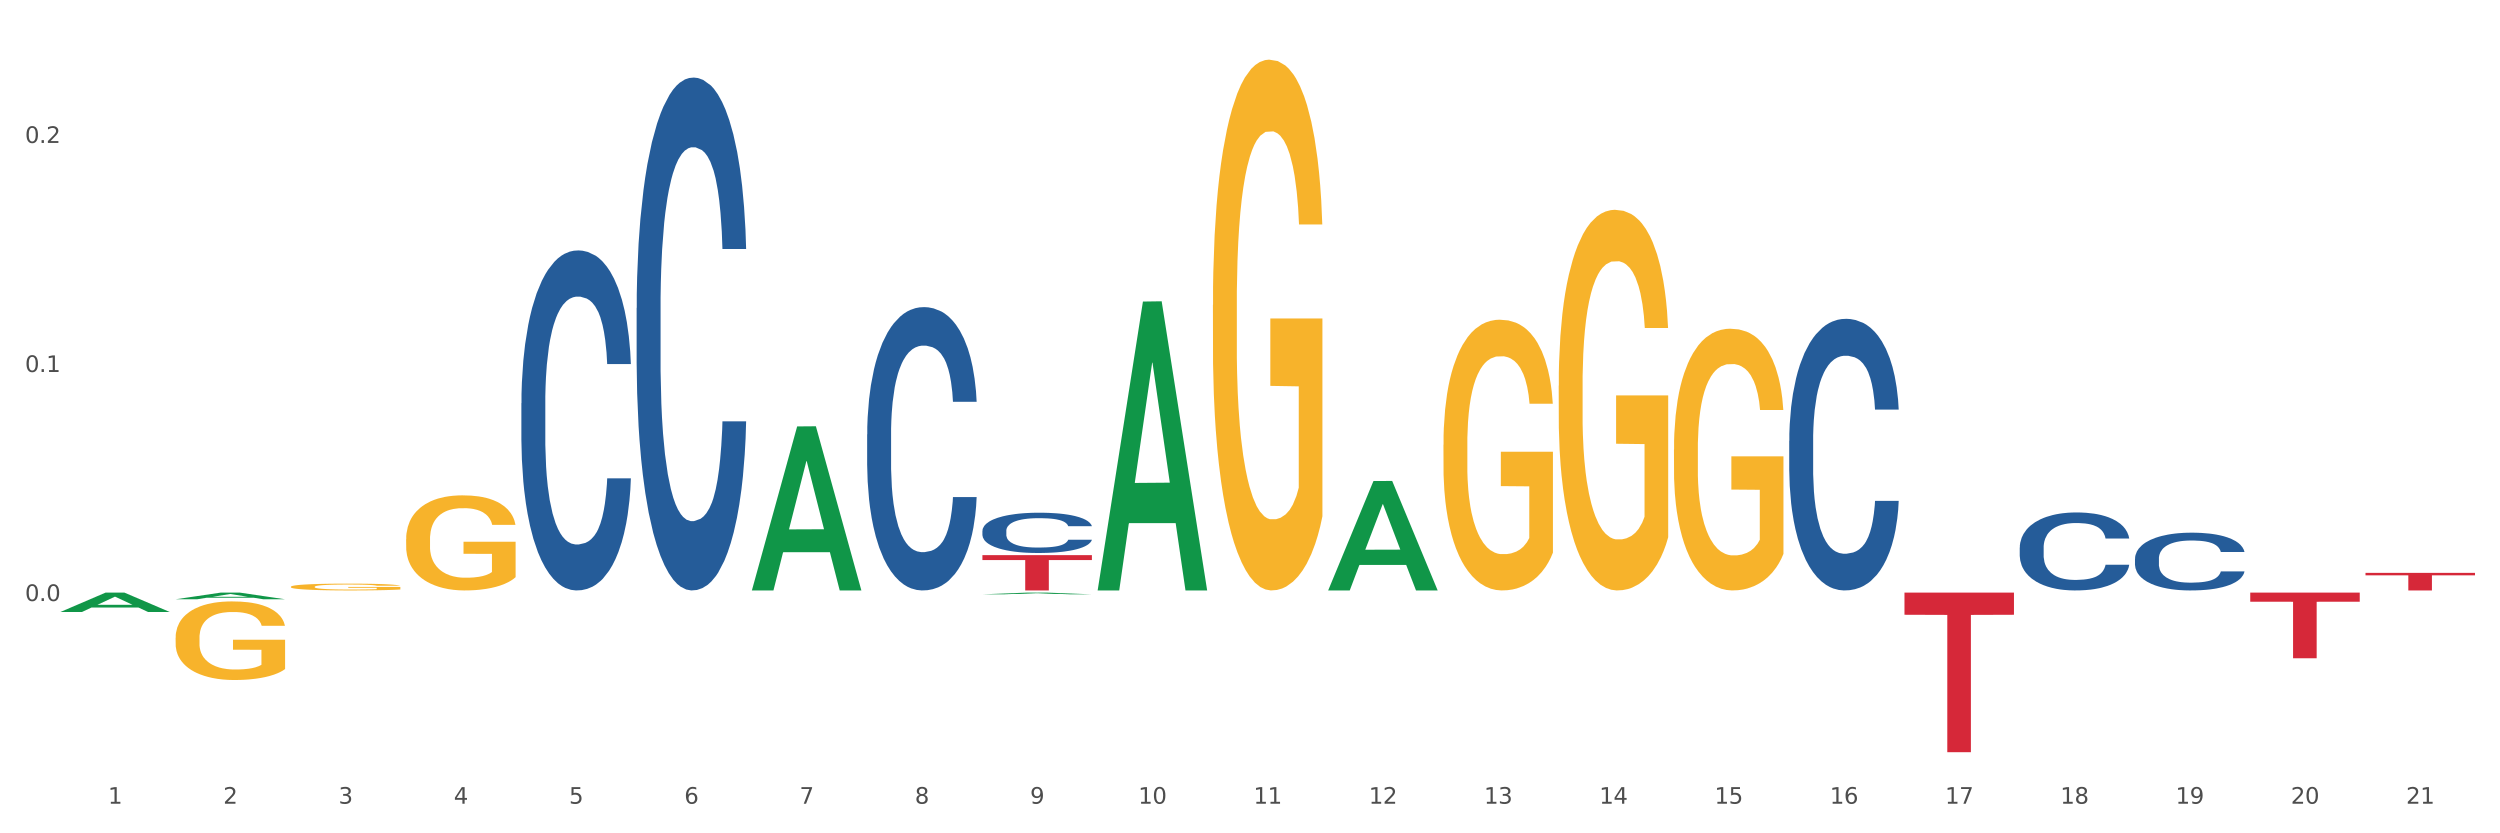 <?xml version="1.0" encoding="utf-8" standalone="no"?>
<!DOCTYPE svg PUBLIC "-//W3C//DTD SVG 1.1//EN"
  "http://www.w3.org/Graphics/SVG/1.1/DTD/svg11.dtd">
<svg xmlns:xlink="http://www.w3.org/1999/xlink" width="1080pt" height="360pt" viewBox="0 0 1080 360" xmlns="http://www.w3.org/2000/svg" version="1.1">
 <rect x="0" y="0" width="1080" height="360" fill="#333333" stroke="none"/>
 <defs>
  <style type="text/css">*{stroke-linejoin: round; stroke-linecap: butt}</style>
 </defs>
 <g id="figure_1">
  <g id="patch_1">
   <path d="M 0 360 
L 1080 360 
L 1080 0 
L 0 0 
z
" style="fill: #ffffff; stroke: #ffffff; stroke-linejoin: miter"/>
  </g>
  <g id="axes_1">
   <g id="matplotlib.axis_1">
    <g id="xtick_1">
     <g id="text_1">
      <!-- 1 -->
      <g style="fill: #4d4d4d" transform="translate(46.664 347.204) scale(0.096 -0.096)">
       <defs>
        <path id="DejaVuSans-31" d="M 794 531 
L 1825 531 
L 1825 4091 
L 703 3866 
L 703 4441 
L 1819 4666 
L 2450 4666 
L 2450 531 
L 3481 531 
L 3481 0 
L 794 0 
L 794 531 
z
" transform="scale(0.016)"/>
       </defs>
       <use xlink:href="#DejaVuSans-31"/>
      </g>
     </g>
    </g>
    <g id="xtick_2">
     <g id="text_2">
      <!-- 2 -->
      <g style="fill: #4d4d4d" transform="translate(96.456 347.204) scale(0.096 -0.096)">
       <defs>
        <path id="DejaVuSans-32" d="M 1228 531 
L 3431 531 
L 3431 0 
L 469 0 
L 469 531 
Q 828 903 1448 1529 
Q 2069 2156 2228 2338 
Q 2531 2678 2651 2914 
Q 2772 3150 2772 3378 
Q 2772 3750 2511 3984 
Q 2250 4219 1831 4219 
Q 1534 4219 1204 4116 
Q 875 4013 500 3803 
L 500 4441 
Q 881 4594 1212 4672 
Q 1544 4750 1819 4750 
Q 2544 4750 2975 4387 
Q 3406 4025 3406 3419 
Q 3406 3131 3298 2873 
Q 3191 2616 2906 2266 
Q 2828 2175 2409 1742 
Q 1991 1309 1228 531 
z
" transform="scale(0.016)"/>
       </defs>
       <use xlink:href="#DejaVuSans-32"/>
      </g>
     </g>
    </g>
    <g id="xtick_3">
     <g id="text_3">
      <!-- 3 -->
      <g style="fill: #4d4d4d" transform="translate(146.247 347.204) scale(0.096 -0.096)">
       <defs>
        <path id="DejaVuSans-33" d="M 2597 2516 
Q 3050 2419 3304 2112 
Q 3559 1806 3559 1356 
Q 3559 666 3084 287 
Q 2609 -91 1734 -91 
Q 1441 -91 1130 -33 
Q 819 25 488 141 
L 488 750 
Q 750 597 1062 519 
Q 1375 441 1716 441 
Q 2309 441 2620 675 
Q 2931 909 2931 1356 
Q 2931 1769 2642 2001 
Q 2353 2234 1838 2234 
L 1294 2234 
L 1294 2753 
L 1863 2753 
Q 2328 2753 2575 2939 
Q 2822 3125 2822 3475 
Q 2822 3834 2567 4026 
Q 2313 4219 1838 4219 
Q 1578 4219 1281 4162 
Q 984 4106 628 3988 
L 628 4550 
Q 988 4650 1302 4700 
Q 1616 4750 1894 4750 
Q 2613 4750 3031 4423 
Q 3450 4097 3450 3541 
Q 3450 3153 3228 2886 
Q 3006 2619 2597 2516 
z
" transform="scale(0.016)"/>
       </defs>
       <use xlink:href="#DejaVuSans-33"/>
      </g>
     </g>
    </g>
    <g id="xtick_4">
     <g id="text_4">
      <!-- 4 -->
      <g style="fill: #4d4d4d" transform="translate(196.039 347.204) scale(0.096 -0.096)">
       <defs>
        <path id="DejaVuSans-34" d="M 2419 4116 
L 825 1625 
L 2419 1625 
L 2419 4116 
z
M 2253 4666 
L 3047 4666 
L 3047 1625 
L 3713 1625 
L 3713 1100 
L 3047 1100 
L 3047 0 
L 2419 0 
L 2419 1100 
L 313 1100 
L 313 1709 
L 2253 4666 
z
" transform="scale(0.016)"/>
       </defs>
       <use xlink:href="#DejaVuSans-34"/>
      </g>
     </g>
    </g>
    <g id="xtick_5">
     <g id="text_5">
      <!-- 5 -->
      <g style="fill: #4d4d4d" transform="translate(245.83 347.204) scale(0.096 -0.096)">
       <defs>
        <path id="DejaVuSans-35" d="M 691 4666 
L 3169 4666 
L 3169 4134 
L 1269 4134 
L 1269 2991 
Q 1406 3038 1543 3061 
Q 1681 3084 1819 3084 
Q 2600 3084 3056 2656 
Q 3513 2228 3513 1497 
Q 3513 744 3044 326 
Q 2575 -91 1722 -91 
Q 1428 -91 1123 -41 
Q 819 9 494 109 
L 494 744 
Q 775 591 1075 516 
Q 1375 441 1709 441 
Q 2250 441 2565 725 
Q 2881 1009 2881 1497 
Q 2881 1984 2565 2268 
Q 2250 2553 1709 2553 
Q 1456 2553 1204 2497 
Q 953 2441 691 2322 
L 691 4666 
z
" transform="scale(0.016)"/>
       </defs>
       <use xlink:href="#DejaVuSans-35"/>
      </g>
     </g>
    </g>
    <g id="xtick_6">
     <g id="text_6">
      <!-- 6 -->
      <g style="fill: #4d4d4d" transform="translate(295.622 347.204) scale(0.096 -0.096)">
       <defs>
        <path id="DejaVuSans-36" d="M 2113 2584 
Q 1688 2584 1439 2293 
Q 1191 2003 1191 1497 
Q 1191 994 1439 701 
Q 1688 409 2113 409 
Q 2538 409 2786 701 
Q 3034 994 3034 1497 
Q 3034 2003 2786 2293 
Q 2538 2584 2113 2584 
z
M 3366 4563 
L 3366 3988 
Q 3128 4100 2886 4159 
Q 2644 4219 2406 4219 
Q 1781 4219 1451 3797 
Q 1122 3375 1075 2522 
Q 1259 2794 1537 2939 
Q 1816 3084 2150 3084 
Q 2853 3084 3261 2657 
Q 3669 2231 3669 1497 
Q 3669 778 3244 343 
Q 2819 -91 2113 -91 
Q 1303 -91 875 529 
Q 447 1150 447 2328 
Q 447 3434 972 4092 
Q 1497 4750 2381 4750 
Q 2619 4750 2861 4703 
Q 3103 4656 3366 4563 
z
" transform="scale(0.016)"/>
       </defs>
       <use xlink:href="#DejaVuSans-36"/>
      </g>
     </g>
    </g>
    <g id="xtick_7">
     <g id="text_7">
      <!-- 7 -->
      <g style="fill: #4d4d4d" transform="translate(345.413 347.204) scale(0.096 -0.096)">
       <defs>
        <path id="DejaVuSans-37" d="M 525 4666 
L 3525 4666 
L 3525 4397 
L 1831 0 
L 1172 0 
L 2766 4134 
L 525 4134 
L 525 4666 
z
" transform="scale(0.016)"/>
       </defs>
       <use xlink:href="#DejaVuSans-37"/>
      </g>
     </g>
    </g>
    <g id="xtick_8">
     <g id="text_8">
      <!-- 8 -->
      <g style="fill: #4d4d4d" transform="translate(395.205 347.204) scale(0.096 -0.096)">
       <defs>
        <path id="DejaVuSans-38" d="M 2034 2216 
Q 1584 2216 1326 1975 
Q 1069 1734 1069 1313 
Q 1069 891 1326 650 
Q 1584 409 2034 409 
Q 2484 409 2743 651 
Q 3003 894 3003 1313 
Q 3003 1734 2745 1975 
Q 2488 2216 2034 2216 
z
M 1403 2484 
Q 997 2584 770 2862 
Q 544 3141 544 3541 
Q 544 4100 942 4425 
Q 1341 4750 2034 4750 
Q 2731 4750 3128 4425 
Q 3525 4100 3525 3541 
Q 3525 3141 3298 2862 
Q 3072 2584 2669 2484 
Q 3125 2378 3379 2068 
Q 3634 1759 3634 1313 
Q 3634 634 3220 271 
Q 2806 -91 2034 -91 
Q 1263 -91 848 271 
Q 434 634 434 1313 
Q 434 1759 690 2068 
Q 947 2378 1403 2484 
z
M 1172 3481 
Q 1172 3119 1398 2916 
Q 1625 2713 2034 2713 
Q 2441 2713 2670 2916 
Q 2900 3119 2900 3481 
Q 2900 3844 2670 4047 
Q 2441 4250 2034 4250 
Q 1625 4250 1398 4047 
Q 1172 3844 1172 3481 
z
" transform="scale(0.016)"/>
       </defs>
       <use xlink:href="#DejaVuSans-38"/>
      </g>
     </g>
    </g>
    <g id="xtick_9">
     <g id="text_9">
      <!-- 9 -->
      <g style="fill: #4d4d4d" transform="translate(444.996 347.204) scale(0.096 -0.096)">
       <defs>
        <path id="DejaVuSans-39" d="M 703 97 
L 703 672 
Q 941 559 1184 500 
Q 1428 441 1663 441 
Q 2288 441 2617 861 
Q 2947 1281 2994 2138 
Q 2813 1869 2534 1725 
Q 2256 1581 1919 1581 
Q 1219 1581 811 2004 
Q 403 2428 403 3163 
Q 403 3881 828 4315 
Q 1253 4750 1959 4750 
Q 2769 4750 3195 4129 
Q 3622 3509 3622 2328 
Q 3622 1225 3098 567 
Q 2575 -91 1691 -91 
Q 1453 -91 1209 -44 
Q 966 3 703 97 
z
M 1959 2075 
Q 2384 2075 2632 2365 
Q 2881 2656 2881 3163 
Q 2881 3666 2632 3958 
Q 2384 4250 1959 4250 
Q 1534 4250 1286 3958 
Q 1038 3666 1038 3163 
Q 1038 2656 1286 2365 
Q 1534 2075 1959 2075 
z
" transform="scale(0.016)"/>
       </defs>
       <use xlink:href="#DejaVuSans-39"/>
      </g>
     </g>
    </g>
    <g id="xtick_10">
     <g id="text_10">
      <!-- 10 -->
      <g style="fill: #4d4d4d" transform="translate(491.734 347.204) scale(0.096 -0.096)">
       <defs>
        <path id="DejaVuSans-30" d="M 2034 4250 
Q 1547 4250 1301 3770 
Q 1056 3291 1056 2328 
Q 1056 1369 1301 889 
Q 1547 409 2034 409 
Q 2525 409 2770 889 
Q 3016 1369 3016 2328 
Q 3016 3291 2770 3770 
Q 2525 4250 2034 4250 
z
M 2034 4750 
Q 2819 4750 3233 4129 
Q 3647 3509 3647 2328 
Q 3647 1150 3233 529 
Q 2819 -91 2034 -91 
Q 1250 -91 836 529 
Q 422 1150 422 2328 
Q 422 3509 836 4129 
Q 1250 4750 2034 4750 
z
" transform="scale(0.016)"/>
       </defs>
       <use xlink:href="#DejaVuSans-31"/>
       <use xlink:href="#DejaVuSans-30" transform="translate(63.623 0)"/>
      </g>
     </g>
    </g>
    <g id="xtick_11">
     <g id="text_11">
      <!-- 11 -->
      <g style="fill: #4d4d4d" transform="translate(541.525 347.204) scale(0.096 -0.096)">
       <use xlink:href="#DejaVuSans-31"/>
       <use xlink:href="#DejaVuSans-31" transform="translate(63.623 0)"/>
      </g>
     </g>
    </g>
    <g id="xtick_12">
     <g id="text_12">
      <!-- 12 -->
      <g style="fill: #4d4d4d" transform="translate(591.317 347.204) scale(0.096 -0.096)">
       <use xlink:href="#DejaVuSans-31"/>
       <use xlink:href="#DejaVuSans-32" transform="translate(63.623 0)"/>
      </g>
     </g>
    </g>
    <g id="xtick_13">
     <g id="text_13">
      <!-- 13 -->
      <g style="fill: #4d4d4d" transform="translate(641.109 347.204) scale(0.096 -0.096)">
       <use xlink:href="#DejaVuSans-31"/>
       <use xlink:href="#DejaVuSans-33" transform="translate(63.623 0)"/>
      </g>
     </g>
    </g>
    <g id="xtick_14">
     <g id="text_14">
      <!-- 14 -->
      <g style="fill: #4d4d4d" transform="translate(690.9 347.204) scale(0.096 -0.096)">
       <use xlink:href="#DejaVuSans-31"/>
       <use xlink:href="#DejaVuSans-34" transform="translate(63.623 0)"/>
      </g>
     </g>
    </g>
    <g id="xtick_15">
     <g id="text_15">
      <!-- 15 -->
      <g style="fill: #4d4d4d" transform="translate(740.692 347.204) scale(0.096 -0.096)">
       <use xlink:href="#DejaVuSans-31"/>
       <use xlink:href="#DejaVuSans-35" transform="translate(63.623 0)"/>
      </g>
     </g>
    </g>
    <g id="xtick_16">
     <g id="text_16">
      <!-- 16 -->
      <g style="fill: #4d4d4d" transform="translate(790.483 347.204) scale(0.096 -0.096)">
       <use xlink:href="#DejaVuSans-31"/>
       <use xlink:href="#DejaVuSans-36" transform="translate(63.623 0)"/>
      </g>
     </g>
    </g>
    <g id="xtick_17">
     <g id="text_17">
      <!-- 17 -->
      <g style="fill: #4d4d4d" transform="translate(840.275 347.204) scale(0.096 -0.096)">
       <use xlink:href="#DejaVuSans-31"/>
       <use xlink:href="#DejaVuSans-37" transform="translate(63.623 0)"/>
      </g>
     </g>
    </g>
    <g id="xtick_18">
     <g id="text_18">
      <!-- 18 -->
      <g style="fill: #4d4d4d" transform="translate(890.066 347.204) scale(0.096 -0.096)">
       <use xlink:href="#DejaVuSans-31"/>
       <use xlink:href="#DejaVuSans-38" transform="translate(63.623 0)"/>
      </g>
     </g>
    </g>
    <g id="xtick_19">
     <g id="text_19">
      <!-- 19 -->
      <g style="fill: #4d4d4d" transform="translate(939.858 347.204) scale(0.096 -0.096)">
       <use xlink:href="#DejaVuSans-31"/>
       <use xlink:href="#DejaVuSans-39" transform="translate(63.623 0)"/>
      </g>
     </g>
    </g>
    <g id="xtick_20">
     <g id="text_20">
      <!-- 20 -->
      <g style="fill: #4d4d4d" transform="translate(989.649 347.204) scale(0.096 -0.096)">
       <use xlink:href="#DejaVuSans-32"/>
       <use xlink:href="#DejaVuSans-30" transform="translate(63.623 0)"/>
      </g>
     </g>
    </g>
    <g id="xtick_21">
     <g id="text_21">
      <!-- 21 -->
      <g style="fill: #4d4d4d" transform="translate(1039.441 347.204) scale(0.096 -0.096)">
       <use xlink:href="#DejaVuSans-32"/>
       <use xlink:href="#DejaVuSans-31" transform="translate(63.623 0)"/>
      </g>
     </g>
    </g>
    <g id="xtick_22"/>
    <g id="xtick_23"/>
    <g id="xtick_24"/>
    <g id="xtick_25"/>
    <g id="xtick_26"/>
    <g id="xtick_27"/>
    <g id="xtick_28"/>
    <g id="xtick_29"/>
    <g id="xtick_30"/>
    <g id="xtick_31"/>
    <g id="xtick_32"/>
    <g id="xtick_33"/>
    <g id="xtick_34"/>
    <g id="xtick_35"/>
    <g id="xtick_36"/>
    <g id="xtick_37"/>
    <g id="xtick_38"/>
    <g id="xtick_39"/>
    <g id="xtick_40"/>
    <g id="xtick_41"/>
   </g>
   <g id="matplotlib.axis_2">
    <g id="ytick_1">
     <g id="text_22">
      <!-- 0.0 -->
      <g style="fill: #4d4d4d" transform="translate(10.8 259.642) scale(0.096 -0.096)">
       <defs>
        <path id="DejaVuSans-2e" d="M 684 794 
L 1344 794 
L 1344 0 
L 684 0 
L 684 794 
z
" transform="scale(0.016)"/>
       </defs>
       <use xlink:href="#DejaVuSans-30"/>
       <use xlink:href="#DejaVuSans-2e" transform="translate(63.623 0)"/>
       <use xlink:href="#DejaVuSans-30" transform="translate(95.41 0)"/>
      </g>
     </g>
    </g>
    <g id="ytick_2">
     <g id="text_23">
      <!-- 0.1 -->
      <g style="fill: #4d4d4d" transform="translate(10.8 160.697) scale(0.096 -0.096)">
       <use xlink:href="#DejaVuSans-30"/>
       <use xlink:href="#DejaVuSans-2e" transform="translate(63.623 0)"/>
       <use xlink:href="#DejaVuSans-31" transform="translate(95.41 0)"/>
      </g>
     </g>
    </g>
    <g id="ytick_3">
     <g id="text_24">
      <!-- 0.2 -->
      <g style="fill: #4d4d4d" transform="translate(10.8 61.753) scale(0.096 -0.096)">
       <use xlink:href="#DejaVuSans-30"/>
       <use xlink:href="#DejaVuSans-2e" transform="translate(63.623 0)"/>
       <use xlink:href="#DejaVuSans-32" transform="translate(95.41 0)"/>
      </g>
     </g>
    </g>
    <g id="ytick_4"/>
    <g id="ytick_5"/>
    <g id="ytick_6"/>
   </g>
   <g id="PolyCollection_1">
    <path d="M 26.067 264.381 
L 26.116 264.373 
L 45.622 256.002 
L 53.717 255.994 
L 73.369 264.397 
L 64.006 264.397 
L 59.764 262.44 
L 39.624 262.44 
L 39.477 262.472 
L 35.381 264.397 
L 26.067 264.397 
L 26.067 264.381 
L 42.159 261.273 
L 57.228 261.265 
L 49.767 257.785 
L 49.669 257.77 
L 49.572 257.793 
L 42.111 261.265 
L 42.159 261.273 
L 26.067 264.381 
z
" clip-path="url(#p1154c47b10)" style="fill: #109648"/>
    <path d="M 75.859 258.883 
L 75.907 258.88 
L 95.413 255.997 
L 103.508 255.994 
L 123.161 258.888 
L 113.798 258.888 
L 109.555 258.214 
L 89.415 258.214 
L 89.269 258.225 
L 85.173 258.888 
L 75.859 258.888 
L 75.859 258.883 
L 91.951 257.812 
L 107.019 257.81 
L 99.558 256.611 
L 99.461 256.606 
L 99.363 256.614 
L 91.902 257.81 
L 91.951 257.812 
L 75.859 258.883 
z
" clip-path="url(#p1154c47b10)" style="fill: #109648"/>
    <path d="M 324.816 254.94 
L 324.865 254.874 
L 344.371 184.212 
L 352.466 184.146 
L 372.118 255.074 
L 362.755 255.074 
L 358.513 238.557 
L 338.373 238.557 
L 338.227 238.823 
L 334.13 255.074 
L 324.816 255.074 
L 324.816 254.94 
L 340.909 228.7 
L 355.977 228.634 
L 348.516 199.264 
L 348.419 199.131 
L 348.321 199.33 
L 340.86 228.634 
L 340.909 228.7 
L 324.816 254.94 
z
" clip-path="url(#p1154c47b10)" style="fill: #109648"/>
    <path d="M 424.399 256.753 
L 424.448 256.752 
L 443.954 255.995 
L 452.049 255.994 
L 471.701 256.754 
L 462.339 256.754 
L 458.096 256.577 
L 437.956 256.577 
L 437.81 256.58 
L 433.714 256.754 
L 424.399 256.754 
L 424.399 256.753 
L 440.492 256.472 
L 455.56 256.471 
L 448.099 256.156 
L 448.002 256.155 
L 447.904 256.157 
L 440.443 256.471 
L 440.492 256.472 
L 424.399 256.753 
z
" clip-path="url(#p1154c47b10)" style="fill: #109648"/>
    <path d="M 573.774 254.985 
L 573.823 254.94 
L 593.329 207.808 
L 601.424 207.764 
L 621.076 255.074 
L 611.713 255.074 
L 607.471 244.057 
L 587.331 244.057 
L 587.184 244.234 
L 583.088 255.074 
L 573.774 255.074 
L 573.774 254.985 
L 589.866 237.482 
L 604.935 237.438 
L 597.474 217.848 
L 597.376 217.759 
L 597.279 217.892 
L 589.818 237.438 
L 589.866 237.482 
L 573.774 254.985 
z
" clip-path="url(#p1154c47b10)" style="fill: #109648"/>
    <path d="M 474.191 254.839 
L 474.24 254.722 
L 493.746 130.272 
L 501.841 130.155 
L 521.493 255.074 
L 512.13 255.074 
L 507.888 225.985 
L 487.748 225.985 
L 487.601 226.454 
L 483.505 255.074 
L 474.191 255.074 
L 474.191 254.839 
L 490.283 208.625 
L 505.352 208.508 
L 497.891 156.781 
L 497.793 156.546 
L 497.696 156.898 
L 490.235 208.508 
L 490.283 208.625 
L 474.191 254.839 
z
" clip-path="url(#p1154c47b10)" style="fill: #109648"/>
    <path d="M 723.149 194.25 
L 723.205 194.146 
L 723.205 190.429 
L 723.316 187.227 
L 723.875 179.482 
L 724.712 173.08 
L 725.327 169.672 
L 725.941 166.884 
L 726.667 164.096 
L 727.561 161.204 
L 729.18 156.97 
L 730.185 154.802 
L 731.414 152.53 
L 733.648 149.225 
L 735.267 147.367 
L 736.943 145.818 
L 739.679 143.959 
L 741.466 143.133 
L 743.365 142.513 
L 745.655 142.1 
L 747.386 141.997 
L 751.184 142.307 
L 754.423 143.236 
L 755.986 143.959 
L 757.997 145.198 
L 759.058 146.024 
L 760.789 147.676 
L 762.576 149.845 
L 763.805 151.704 
L 765.648 155.215 
L 767.044 158.726 
L 768.329 163.063 
L 768.999 166.058 
L 769.501 168.846 
L 769.948 172.047 
L 770.395 177.107 
L 760.342 177.107 
L 759.952 173.493 
L 759.337 170.085 
L 758.444 166.781 
L 757.662 164.715 
L 756.322 162.134 
L 755.093 160.481 
L 753.808 159.242 
L 752.245 158.21 
L 751.016 157.693 
L 749.285 157.28 
L 745.878 157.383 
L 743.589 158.21 
L 742.025 159.242 
L 741.02 160.172 
L 740.126 161.204 
L 739.121 162.65 
L 737.948 164.819 
L 737.11 166.781 
L 736.273 169.259 
L 735.602 171.737 
L 734.988 174.629 
L 734.486 177.727 
L 734.095 180.928 
L 733.76 184.852 
L 733.48 191.358 
L 733.48 205.506 
L 733.592 208.707 
L 733.871 212.941 
L 734.206 216.142 
L 734.765 219.963 
L 735.267 222.545 
L 736.217 226.262 
L 737.278 229.36 
L 738.116 231.322 
L 738.953 232.975 
L 740.405 235.246 
L 742.025 237.105 
L 743.421 238.241 
L 745.32 239.274 
L 746.604 239.687 
L 747.721 239.893 
L 750.458 239.893 
L 752.412 239.584 
L 754.59 238.861 
L 756.266 237.931 
L 757.662 236.795 
L 759.226 234.937 
L 760.231 233.181 
L 760.231 211.598 
L 747.945 211.495 
L 747.945 197.141 
L 770.451 197.141 
L 770.451 239.274 
L 769.501 241.442 
L 768.44 243.404 
L 767.323 245.16 
L 765.648 247.329 
L 763.637 249.394 
L 761.85 250.84 
L 759.952 252.079 
L 757.718 253.215 
L 754.814 254.247 
L 753.027 254.66 
L 750.793 254.97 
L 748.168 255.074 
L 745.878 254.867 
L 743.644 254.351 
L 741.299 253.421 
L 739.009 252.079 
L 737.278 250.736 
L 735.547 249.084 
L 733.704 246.915 
L 732.252 244.85 
L 731.135 242.991 
L 729.906 240.616 
L 728.566 237.518 
L 727.561 234.73 
L 726.667 231.839 
L 725.718 228.121 
L 725.047 224.92 
L 724.377 220.892 
L 723.986 217.898 
L 723.54 213.251 
L 723.205 206.745 
L 723.149 194.25 
z
" clip-path="url(#p1154c47b10)" style="fill: #f7b32b"/>
    <path d="M 1021.898 247.479 
L 1069.2 247.479 
L 1069.2 248.534 
L 1050.593 248.541 
L 1050.593 255.074 
L 1040.393 255.074 
L 1040.393 248.541 
L 1021.898 248.534 
L 1021.898 247.486 
L 1021.898 247.479 
z
" clip-path="url(#p1154c47b10)" style="fill: #d62839"/>
    <path d="M 424.399 239.816 
L 471.701 239.816 
L 471.701 241.936 
L 453.094 241.951 
L 453.094 255.074 
L 442.894 255.074 
L 442.894 241.951 
L 424.399 241.936 
L 424.399 239.83 
L 424.399 239.816 
z
" clip-path="url(#p1154c47b10)" style="fill: #d62839"/>
    <path d="M 822.732 255.994 
L 870.034 255.994 
L 870.034 265.577 
L 851.427 265.642 
L 851.427 324.95 
L 841.227 324.95 
L 841.227 265.642 
L 822.732 265.577 
L 822.732 256.059 
L 822.732 255.994 
z
" clip-path="url(#p1154c47b10)" style="fill: #d62839"/>
    <path d="M 972.106 255.994 
L 1019.408 255.994 
L 1019.408 259.937 
L 1000.802 259.964 
L 1000.802 284.364 
L 990.601 284.364 
L 990.601 259.964 
L 972.106 259.937 
L 972.106 256.021 
L 972.106 255.994 
z
" clip-path="url(#p1154c47b10)" style="fill: #d62839"/>
    <path d="M 872.523 236.517 
L 872.579 236.486 
L 872.579 235.624 
L 872.747 234.455 
L 873.362 232.3 
L 874.145 230.669 
L 875.487 228.761 
L 876.214 227.961 
L 877.164 227.069 
L 879.121 225.622 
L 881.358 224.391 
L 882.923 223.714 
L 884.097 223.283 
L 886.725 222.514 
L 888.235 222.176 
L 889.8 221.899 
L 891.142 221.714 
L 893.379 221.499 
L 895.168 221.406 
L 897.237 221.375 
L 898.97 221.406 
L 901.262 221.529 
L 904.617 221.899 
L 905.903 222.114 
L 907.636 222.483 
L 909.426 222.976 
L 910.879 223.468 
L 912.557 224.176 
L 914.29 225.099 
L 915.967 226.269 
L 917.142 227.346 
L 918.092 228.484 
L 918.931 229.869 
L 919.546 231.377 
L 919.825 232.639 
L 909.593 232.639 
L 909.314 231.5 
L 908.755 230.269 
L 908.196 229.438 
L 907.581 228.761 
L 906.63 227.992 
L 905.791 227.5 
L 904.393 226.915 
L 903.108 226.546 
L 902.045 226.33 
L 900.759 226.145 
L 898.019 225.961 
L 896.063 225.961 
L 894.832 226.022 
L 893.323 226.176 
L 892.037 226.392 
L 890.527 226.761 
L 889.353 227.161 
L 888.179 227.684 
L 887.508 228.054 
L 886.501 228.731 
L 885.831 229.284 
L 884.936 230.239 
L 884.433 230.916 
L 883.538 232.67 
L 883.147 233.962 
L 882.979 234.855 
L 882.867 235.839 
L 882.867 240.64 
L 883.203 242.795 
L 883.482 243.718 
L 883.93 244.764 
L 884.768 246.118 
L 885.998 247.441 
L 887.284 248.395 
L 888.347 248.98 
L 889.353 249.411 
L 890.359 249.75 
L 891.59 250.057 
L 892.596 250.242 
L 894.106 250.427 
L 895.895 250.519 
L 897.293 250.519 
L 900.144 250.365 
L 901.43 250.211 
L 902.66 249.996 
L 904.002 249.657 
L 905.064 249.288 
L 905.679 249.011 
L 906.686 248.426 
L 907.469 247.811 
L 908.14 247.103 
L 908.587 246.487 
L 909.09 245.564 
L 909.482 244.518 
L 909.593 243.964 
L 919.825 243.964 
L 919.602 245.072 
L 919.21 246.149 
L 918.428 247.595 
L 917.812 248.426 
L 916.862 249.442 
L 915.856 250.303 
L 914.458 251.258 
L 913.172 251.965 
L 911.83 252.581 
L 910.376 253.135 
L 907.748 253.904 
L 906.798 254.12 
L 904.785 254.489 
L 903.219 254.704 
L 900.927 254.92 
L 898.579 255.043 
L 896.118 255.074 
L 893.938 255.012 
L 891.534 254.827 
L 890.024 254.643 
L 888.347 254.366 
L 886.39 253.935 
L 884.545 253.412 
L 882.811 252.796 
L 881.19 252.088 
L 879.68 251.288 
L 877.723 249.965 
L 876.27 248.672 
L 875.207 247.472 
L 874.48 246.457 
L 873.753 245.164 
L 873.362 244.272 
L 872.747 242.117 
L 872.523 240.117 
L 872.523 236.517 
z
" clip-path="url(#p1154c47b10)" style="fill: #255c99"/>
    <path d="M 225.233 174.18 
L 225.289 174.046 
L 225.289 170.29 
L 225.457 165.192 
L 226.072 155.802 
L 226.855 148.692 
L 228.197 140.374 
L 228.923 136.886 
L 229.874 132.996 
L 231.831 126.691 
L 234.067 121.325 
L 235.633 118.373 
L 236.807 116.495 
L 239.435 113.141 
L 240.945 111.666 
L 242.51 110.458 
L 243.852 109.654 
L 246.089 108.714 
L 247.878 108.312 
L 249.947 108.178 
L 251.68 108.312 
L 253.972 108.849 
L 257.327 110.458 
L 258.613 111.398 
L 260.346 113.007 
L 262.135 115.154 
L 263.589 117.3 
L 265.267 120.386 
L 267 124.41 
L 268.677 129.508 
L 269.851 134.203 
L 270.802 139.167 
L 271.641 145.204 
L 272.256 151.777 
L 272.535 157.277 
L 262.303 157.277 
L 262.024 152.314 
L 261.465 146.948 
L 260.905 143.326 
L 260.29 140.374 
L 259.34 137.02 
L 258.501 134.874 
L 257.103 132.325 
L 255.817 130.715 
L 254.755 129.776 
L 253.469 128.971 
L 250.729 128.166 
L 248.772 128.166 
L 247.542 128.435 
L 246.033 129.105 
L 244.747 130.045 
L 243.237 131.654 
L 242.063 133.398 
L 240.889 135.679 
L 240.218 137.289 
L 239.211 140.24 
L 238.54 142.655 
L 237.646 146.813 
L 237.143 149.765 
L 236.248 157.411 
L 235.857 163.046 
L 235.689 166.936 
L 235.577 171.229 
L 235.577 192.157 
L 235.912 201.547 
L 236.192 205.572 
L 236.639 210.133 
L 237.478 216.036 
L 238.708 221.804 
L 239.994 225.963 
L 241.056 228.512 
L 242.063 230.39 
L 243.069 231.865 
L 244.299 233.207 
L 245.306 234.012 
L 246.815 234.817 
L 248.605 235.219 
L 250.002 235.219 
L 252.854 234.548 
L 254.14 233.878 
L 255.37 232.939 
L 256.712 231.463 
L 257.774 229.853 
L 258.389 228.646 
L 259.396 226.097 
L 260.179 223.414 
L 260.849 220.328 
L 261.297 217.645 
L 261.8 213.621 
L 262.191 209.06 
L 262.303 206.645 
L 272.535 206.645 
L 272.312 211.474 
L 271.92 216.17 
L 271.137 222.475 
L 270.522 226.097 
L 269.572 230.524 
L 268.565 234.28 
L 267.168 238.439 
L 265.882 241.524 
L 264.54 244.207 
L 263.086 246.622 
L 260.458 249.976 
L 259.508 250.915 
L 257.495 252.525 
L 255.929 253.464 
L 253.637 254.403 
L 251.288 254.939 
L 248.828 255.074 
L 246.648 254.805 
L 244.243 254 
L 242.734 253.195 
L 241.056 251.988 
L 239.1 250.11 
L 237.254 247.829 
L 235.521 245.146 
L 233.9 242.061 
L 232.39 238.573 
L 230.433 232.804 
L 228.979 227.17 
L 227.917 221.938 
L 227.19 217.511 
L 226.463 211.877 
L 226.072 207.986 
L 225.457 198.596 
L 225.233 189.876 
L 225.233 174.18 
z
" clip-path="url(#p1154c47b10)" style="fill: #255c99"/>
    <path d="M 275.025 133.059 
L 275.081 132.857 
L 275.081 127.191 
L 275.248 119.502 
L 275.863 105.337 
L 276.646 94.613 
L 277.988 82.068 
L 278.715 76.807 
L 279.665 70.939 
L 281.622 61.428 
L 283.859 53.335 
L 285.424 48.883 
L 286.599 46.05 
L 289.227 40.991 
L 290.736 38.766 
L 292.302 36.945 
L 293.644 35.73 
L 295.88 34.314 
L 297.669 33.707 
L 299.738 33.505 
L 301.471 33.707 
L 303.764 34.516 
L 307.119 36.945 
L 308.405 38.361 
L 310.138 40.789 
L 311.927 44.027 
L 313.381 47.264 
L 315.058 51.918 
L 316.791 57.988 
L 318.469 65.678 
L 319.643 72.76 
L 320.593 80.247 
L 321.432 89.352 
L 322.047 99.267 
L 322.327 107.563 
L 312.095 107.563 
L 311.815 100.076 
L 311.256 91.983 
L 310.697 86.519 
L 310.082 82.068 
L 309.131 77.009 
L 308.293 73.771 
L 306.895 69.927 
L 305.609 67.499 
L 304.547 66.082 
L 303.261 64.868 
L 300.521 63.654 
L 298.564 63.654 
L 297.334 64.059 
L 295.824 65.071 
L 294.538 66.487 
L 293.029 68.915 
L 291.854 71.546 
L 290.68 74.986 
L 290.009 77.414 
L 289.003 81.865 
L 288.332 85.508 
L 287.437 91.78 
L 286.934 96.232 
L 286.04 107.766 
L 285.648 116.264 
L 285.48 122.132 
L 285.369 128.607 
L 285.369 160.173 
L 285.704 174.337 
L 285.984 180.408 
L 286.431 187.288 
L 287.27 196.191 
L 288.5 204.892 
L 289.786 211.164 
L 290.848 215.009 
L 291.854 217.842 
L 292.861 220.068 
L 294.091 222.091 
L 295.097 223.305 
L 296.607 224.519 
L 298.396 225.126 
L 299.794 225.126 
L 302.646 224.115 
L 303.932 223.103 
L 305.162 221.686 
L 306.503 219.461 
L 307.566 217.032 
L 308.181 215.211 
L 309.187 211.367 
L 309.97 207.32 
L 310.641 202.666 
L 311.088 198.619 
L 311.592 192.549 
L 311.983 185.669 
L 312.095 182.027 
L 322.327 182.027 
L 322.103 189.311 
L 321.712 196.393 
L 320.929 205.903 
L 320.314 211.367 
L 319.363 218.044 
L 318.357 223.71 
L 316.959 229.983 
L 315.673 234.637 
L 314.331 238.684 
L 312.878 242.326 
L 310.25 247.384 
L 309.299 248.801 
L 307.286 251.229 
L 305.721 252.645 
L 303.428 254.062 
L 301.08 254.871 
L 298.62 255.074 
L 296.439 254.669 
L 294.035 253.455 
L 292.525 252.241 
L 290.848 250.42 
L 288.891 247.587 
L 287.046 244.147 
L 285.313 240.1 
L 283.691 235.446 
L 282.182 230.185 
L 280.225 221.484 
L 278.771 212.986 
L 277.709 205.094 
L 276.982 198.417 
L 276.255 189.918 
L 275.863 184.05 
L 275.248 169.886 
L 275.025 156.733 
L 275.025 133.059 
z
" clip-path="url(#p1154c47b10)" style="fill: #255c99"/>
    <path d="M 374.608 187.669 
L 374.664 187.557 
L 374.664 184.427 
L 374.832 180.179 
L 375.447 172.354 
L 376.229 166.43 
L 377.571 159.499 
L 378.298 156.593 
L 379.249 153.351 
L 381.206 148.097 
L 383.442 143.626 
L 385.008 141.167 
L 386.182 139.602 
L 388.81 136.807 
L 390.319 135.578 
L 391.885 134.572 
L 393.227 133.901 
L 395.463 133.119 
L 397.252 132.783 
L 399.321 132.671 
L 401.054 132.783 
L 403.347 133.23 
L 406.702 134.572 
L 407.988 135.354 
L 409.721 136.696 
L 411.51 138.484 
L 412.964 140.273 
L 414.641 142.844 
L 416.374 146.197 
L 418.052 150.445 
L 419.226 154.357 
L 420.177 158.493 
L 421.015 163.523 
L 421.63 169.001 
L 421.91 173.584 
L 411.678 173.584 
L 411.398 169.448 
L 410.839 164.977 
L 410.28 161.958 
L 409.665 159.499 
L 408.714 156.705 
L 407.876 154.916 
L 406.478 152.792 
L 405.192 151.451 
L 404.13 150.668 
L 402.844 149.998 
L 400.104 149.327 
L 398.147 149.327 
L 396.917 149.551 
L 395.407 150.11 
L 394.121 150.892 
L 392.612 152.233 
L 391.438 153.687 
L 390.263 155.587 
L 389.592 156.928 
L 388.586 159.387 
L 387.915 161.4 
L 387.02 164.865 
L 386.517 167.324 
L 385.623 173.696 
L 385.231 178.391 
L 385.063 181.632 
L 384.952 185.209 
L 384.952 202.647 
L 385.287 210.472 
L 385.567 213.826 
L 386.014 217.626 
L 386.853 222.545 
L 388.083 227.351 
L 389.369 230.817 
L 390.431 232.941 
L 391.438 234.506 
L 392.444 235.735 
L 393.674 236.853 
L 394.68 237.524 
L 396.19 238.194 
L 397.979 238.53 
L 399.377 238.53 
L 402.229 237.971 
L 403.515 237.412 
L 404.745 236.629 
L 406.087 235.4 
L 407.149 234.058 
L 407.764 233.052 
L 408.77 230.928 
L 409.553 228.693 
L 410.224 226.122 
L 410.671 223.886 
L 411.175 220.533 
L 411.566 216.732 
L 411.678 214.72 
L 421.91 214.72 
L 421.686 218.744 
L 421.295 222.657 
L 420.512 227.91 
L 419.897 230.928 
L 418.946 234.617 
L 417.94 237.747 
L 416.542 241.212 
L 415.256 243.783 
L 413.914 246.019 
L 412.461 248.031 
L 409.833 250.826 
L 408.882 251.608 
L 406.869 252.95 
L 405.304 253.732 
L 403.011 254.515 
L 400.663 254.962 
L 398.203 255.074 
L 396.022 254.85 
L 393.618 254.179 
L 392.108 253.509 
L 390.431 252.503 
L 388.474 250.938 
L 386.629 249.037 
L 384.896 246.802 
L 383.274 244.231 
L 381.765 241.324 
L 379.808 236.518 
L 378.354 231.823 
L 377.292 227.463 
L 376.565 223.774 
L 375.838 219.079 
L 375.447 215.838 
L 374.832 208.013 
L 374.608 200.747 
L 374.608 187.669 
z
" clip-path="url(#p1154c47b10)" style="fill: #255c99"/>
    <path d="M 424.399 229.31 
L 424.455 229.294 
L 424.455 228.849 
L 424.623 228.245 
L 425.238 227.132 
L 426.021 226.29 
L 427.363 225.304 
L 428.09 224.891 
L 429.04 224.43 
L 430.997 223.683 
L 433.234 223.047 
L 434.799 222.697 
L 435.973 222.475 
L 438.601 222.077 
L 440.111 221.902 
L 441.676 221.759 
L 443.018 221.664 
L 445.255 221.553 
L 447.044 221.505 
L 449.113 221.489 
L 450.846 221.505 
L 453.138 221.568 
L 456.493 221.759 
L 457.779 221.87 
L 459.512 222.061 
L 461.302 222.316 
L 462.755 222.57 
L 464.433 222.936 
L 466.166 223.412 
L 467.843 224.016 
L 469.018 224.573 
L 469.968 225.161 
L 470.807 225.876 
L 471.422 226.655 
L 471.701 227.307 
L 461.469 227.307 
L 461.19 226.719 
L 460.631 226.083 
L 460.072 225.654 
L 459.457 225.304 
L 458.506 224.907 
L 457.667 224.652 
L 456.27 224.35 
L 454.984 224.16 
L 453.921 224.048 
L 452.635 223.953 
L 449.896 223.857 
L 447.939 223.857 
L 446.708 223.889 
L 445.199 223.969 
L 443.913 224.08 
L 442.403 224.271 
L 441.229 224.477 
L 440.055 224.748 
L 439.384 224.938 
L 438.378 225.288 
L 437.707 225.574 
L 436.812 226.067 
L 436.309 226.417 
L 435.414 227.323 
L 435.023 227.99 
L 434.855 228.451 
L 434.743 228.96 
L 434.743 231.44 
L 435.079 232.553 
L 435.358 233.029 
L 435.806 233.57 
L 436.644 234.269 
L 437.874 234.953 
L 439.16 235.446 
L 440.223 235.748 
L 441.229 235.97 
L 442.235 236.145 
L 443.466 236.304 
L 444.472 236.399 
L 445.982 236.495 
L 447.771 236.542 
L 449.169 236.542 
L 452.02 236.463 
L 453.306 236.384 
L 454.536 236.272 
L 455.878 236.097 
L 456.94 235.907 
L 457.556 235.764 
L 458.562 235.462 
L 459.345 235.144 
L 460.016 234.778 
L 460.463 234.46 
L 460.966 233.983 
L 461.358 233.443 
L 461.469 233.157 
L 471.701 233.157 
L 471.478 233.729 
L 471.086 234.285 
L 470.304 235.032 
L 469.689 235.462 
L 468.738 235.986 
L 467.732 236.431 
L 466.334 236.924 
L 465.048 237.29 
L 463.706 237.608 
L 462.252 237.894 
L 459.624 238.291 
L 458.674 238.402 
L 456.661 238.593 
L 455.095 238.704 
L 452.803 238.816 
L 450.455 238.879 
L 447.994 238.895 
L 445.814 238.863 
L 443.41 238.768 
L 441.9 238.673 
L 440.223 238.529 
L 438.266 238.307 
L 436.421 238.037 
L 434.687 237.719 
L 433.066 237.353 
L 431.556 236.94 
L 429.599 236.256 
L 428.146 235.589 
L 427.083 234.969 
L 426.356 234.444 
L 425.629 233.777 
L 425.238 233.316 
L 424.623 232.203 
L 424.399 231.17 
L 424.399 229.31 
z
" clip-path="url(#p1154c47b10)" style="fill: #255c99"/>
    <path d="M 922.315 241.329 
L 922.371 241.306 
L 922.371 240.668 
L 922.539 239.802 
L 923.154 238.206 
L 923.936 236.998 
L 925.278 235.585 
L 926.005 234.992 
L 926.956 234.331 
L 928.913 233.26 
L 931.149 232.348 
L 932.715 231.847 
L 933.889 231.528 
L 936.517 230.958 
L 938.026 230.707 
L 939.592 230.502 
L 940.934 230.365 
L 943.17 230.206 
L 944.959 230.137 
L 947.028 230.114 
L 948.762 230.137 
L 951.054 230.228 
L 954.409 230.502 
L 955.695 230.662 
L 957.428 230.935 
L 959.217 231.3 
L 960.671 231.664 
L 962.348 232.189 
L 964.082 232.873 
L 965.759 233.739 
L 966.933 234.536 
L 967.884 235.38 
L 968.722 236.406 
L 969.337 237.522 
L 969.617 238.457 
L 959.385 238.457 
L 959.105 237.614 
L 958.546 236.702 
L 957.987 236.086 
L 957.372 235.585 
L 956.422 235.015 
L 955.583 234.65 
L 954.185 234.217 
L 952.899 233.944 
L 951.837 233.784 
L 950.551 233.648 
L 947.811 233.511 
L 945.854 233.511 
L 944.624 233.556 
L 943.114 233.67 
L 941.828 233.83 
L 940.319 234.103 
L 939.145 234.4 
L 937.97 234.787 
L 937.299 235.061 
L 936.293 235.562 
L 935.622 235.972 
L 934.727 236.679 
L 934.224 237.181 
L 933.33 238.48 
L 932.938 239.437 
L 932.771 240.098 
L 932.659 240.828 
L 932.659 244.383 
L 932.994 245.979 
L 933.274 246.663 
L 933.721 247.438 
L 934.56 248.441 
L 935.79 249.421 
L 937.076 250.127 
L 938.138 250.56 
L 939.145 250.88 
L 940.151 251.13 
L 941.381 251.358 
L 942.388 251.495 
L 943.897 251.632 
L 945.686 251.7 
L 947.084 251.7 
L 949.936 251.586 
L 951.222 251.472 
L 952.452 251.313 
L 953.794 251.062 
L 954.856 250.788 
L 955.471 250.583 
L 956.477 250.15 
L 957.26 249.694 
L 957.931 249.17 
L 958.378 248.714 
L 958.882 248.03 
L 959.273 247.255 
L 959.385 246.845 
L 969.617 246.845 
L 969.393 247.666 
L 969.002 248.463 
L 968.219 249.535 
L 967.604 250.15 
L 966.654 250.902 
L 965.647 251.541 
L 964.249 252.247 
L 962.963 252.771 
L 961.621 253.227 
L 960.168 253.638 
L 957.54 254.207 
L 956.589 254.367 
L 954.576 254.64 
L 953.011 254.8 
L 950.718 254.96 
L 948.37 255.051 
L 945.91 255.074 
L 943.729 255.028 
L 941.325 254.891 
L 939.816 254.754 
L 938.138 254.549 
L 936.181 254.23 
L 934.336 253.843 
L 932.603 253.387 
L 930.981 252.863 
L 929.472 252.27 
L 927.515 251.29 
L 926.061 250.332 
L 924.999 249.444 
L 924.272 248.691 
L 923.545 247.734 
L 923.154 247.073 
L 922.539 245.477 
L 922.315 243.996 
L 922.315 241.329 
z
" clip-path="url(#p1154c47b10)" style="fill: #255c99"/>
    <path d="M 772.94 190.454 
L 772.996 190.347 
L 772.996 187.346 
L 773.164 183.274 
L 773.779 175.772 
L 774.562 170.093 
L 775.904 163.448 
L 776.63 160.662 
L 777.581 157.554 
L 779.538 152.518 
L 781.774 148.231 
L 783.34 145.874 
L 784.514 144.373 
L 787.142 141.694 
L 788.652 140.515 
L 790.217 139.551 
L 791.559 138.908 
L 793.796 138.158 
L 795.585 137.836 
L 797.654 137.729 
L 799.387 137.836 
L 801.679 138.265 
L 805.034 139.551 
L 806.32 140.301 
L 808.053 141.587 
L 809.843 143.302 
L 811.296 145.016 
L 812.974 147.481 
L 814.707 150.696 
L 816.384 154.768 
L 817.558 158.519 
L 818.509 162.484 
L 819.348 167.306 
L 819.963 172.557 
L 820.242 176.951 
L 810.01 176.951 
L 809.731 172.986 
L 809.172 168.699 
L 808.612 165.806 
L 807.997 163.448 
L 807.047 160.769 
L 806.208 159.055 
L 804.81 157.019 
L 803.524 155.733 
L 802.462 154.983 
L 801.176 154.34 
L 798.436 153.697 
L 796.479 153.697 
L 795.249 153.911 
L 793.74 154.447 
L 792.454 155.197 
L 790.944 156.483 
L 789.77 157.876 
L 788.596 159.698 
L 787.925 160.984 
L 786.918 163.341 
L 786.247 165.27 
L 785.353 168.592 
L 784.85 170.95 
L 783.955 177.058 
L 783.564 181.559 
L 783.396 184.667 
L 783.284 188.096 
L 783.284 204.814 
L 783.62 212.315 
L 783.899 215.53 
L 784.346 219.174 
L 785.185 223.889 
L 786.415 228.497 
L 787.701 231.819 
L 788.764 233.855 
L 789.77 235.355 
L 790.776 236.534 
L 792.006 237.606 
L 793.013 238.249 
L 794.522 238.892 
L 796.312 239.213 
L 797.71 239.213 
L 800.561 238.677 
L 801.847 238.142 
L 803.077 237.392 
L 804.419 236.213 
L 805.481 234.927 
L 806.096 233.962 
L 807.103 231.926 
L 807.886 229.783 
L 808.557 227.318 
L 809.004 225.175 
L 809.507 221.96 
L 809.898 218.316 
L 810.01 216.387 
L 820.242 216.387 
L 820.019 220.245 
L 819.627 223.996 
L 818.844 229.033 
L 818.229 231.926 
L 817.279 235.463 
L 816.272 238.463 
L 814.875 241.785 
L 813.589 244.25 
L 812.247 246.393 
L 810.793 248.322 
L 808.165 251.001 
L 807.215 251.751 
L 805.202 253.037 
L 803.636 253.788 
L 801.344 254.538 
L 798.995 254.966 
L 796.535 255.074 
L 794.355 254.859 
L 791.951 254.216 
L 790.441 253.573 
L 788.764 252.609 
L 786.807 251.108 
L 784.961 249.287 
L 783.228 247.143 
L 781.607 244.679 
L 780.097 241.892 
L 778.14 237.284 
L 776.686 232.783 
L 775.624 228.604 
L 774.897 225.068 
L 774.17 220.567 
L 773.779 217.459 
L 773.164 209.958 
L 772.94 202.992 
L 772.94 190.454 
z
" clip-path="url(#p1154c47b10)" style="fill: #255c99"/>
    <path d="M 673.357 166.619 
L 673.413 166.469 
L 673.413 161.063 
L 673.525 156.407 
L 674.083 145.144 
L 674.921 135.833 
L 675.535 130.877 
L 676.149 126.822 
L 676.875 122.767 
L 677.769 118.562 
L 679.389 112.405 
L 680.394 109.251 
L 681.622 105.947 
L 683.856 101.142 
L 685.476 98.439 
L 687.151 96.186 
L 689.888 93.483 
L 691.675 92.281 
L 693.574 91.38 
L 695.863 90.779 
L 697.595 90.629 
L 701.392 91.08 
L 704.631 92.431 
L 706.195 93.483 
L 708.205 95.285 
L 709.266 96.486 
L 710.998 98.889 
L 712.785 102.043 
L 714.013 104.746 
L 715.856 109.852 
L 717.253 114.958 
L 718.537 121.265 
L 719.207 125.621 
L 719.71 129.675 
L 720.157 134.331 
L 720.603 141.69 
L 710.551 141.69 
L 710.16 136.433 
L 709.546 131.478 
L 708.652 126.672 
L 707.87 123.668 
L 706.53 119.914 
L 705.301 117.511 
L 704.017 115.709 
L 702.453 114.207 
L 701.225 113.456 
L 699.493 112.856 
L 696.087 113.006 
L 693.797 114.207 
L 692.233 115.709 
L 691.228 117.061 
L 690.334 118.562 
L 689.329 120.665 
L 688.156 123.819 
L 687.319 126.672 
L 686.481 130.276 
L 685.811 133.88 
L 685.197 138.085 
L 684.694 142.591 
L 684.303 147.246 
L 683.968 152.953 
L 683.689 162.414 
L 683.689 182.988 
L 683.8 187.644 
L 684.08 193.801 
L 684.415 198.457 
L 684.973 204.013 
L 685.476 207.768 
L 686.425 213.174 
L 687.486 217.679 
L 688.324 220.533 
L 689.162 222.936 
L 690.614 226.239 
L 692.233 228.943 
L 693.629 230.595 
L 695.528 232.096 
L 696.813 232.697 
L 697.93 232.997 
L 700.666 232.997 
L 702.621 232.547 
L 704.799 231.496 
L 706.474 230.144 
L 707.87 228.492 
L 709.434 225.789 
L 710.439 223.236 
L 710.439 191.849 
L 698.153 191.699 
L 698.153 170.824 
L 720.659 170.824 
L 720.659 232.096 
L 719.71 235.25 
L 718.649 238.103 
L 717.532 240.657 
L 715.856 243.81 
L 713.846 246.814 
L 712.059 248.916 
L 710.16 250.718 
L 707.926 252.37 
L 705.022 253.872 
L 703.235 254.473 
L 701.001 254.923 
L 698.376 255.074 
L 696.087 254.773 
L 693.853 254.022 
L 691.507 252.671 
L 689.218 250.718 
L 687.486 248.766 
L 685.755 246.363 
L 683.912 243.21 
L 682.46 240.206 
L 681.343 237.503 
L 680.115 234.049 
L 678.774 229.543 
L 677.769 225.489 
L 676.875 221.284 
L 675.926 215.877 
L 675.256 211.222 
L 674.586 205.365 
L 674.195 201.01 
L 673.748 194.252 
L 673.413 184.791 
L 673.357 166.619 
z
" clip-path="url(#p1154c47b10)" style="fill: #f7b32b"/>
    <path d="M 623.566 192.157 
L 623.621 192.05 
L 623.621 188.205 
L 623.733 184.893 
L 624.292 176.882 
L 625.129 170.259 
L 625.744 166.734 
L 626.358 163.85 
L 627.084 160.966 
L 627.977 157.975 
L 629.597 153.595 
L 630.602 151.352 
L 631.831 149.002 
L 634.065 145.584 
L 635.684 143.661 
L 637.36 142.059 
L 640.096 140.136 
L 641.883 139.282 
L 643.782 138.641 
L 646.072 138.213 
L 647.803 138.107 
L 651.601 138.427 
L 654.84 139.388 
L 656.403 140.136 
L 658.414 141.418 
L 659.475 142.273 
L 661.206 143.982 
L 662.993 146.225 
L 664.222 148.148 
L 666.065 151.779 
L 667.461 155.411 
L 668.745 159.898 
L 669.416 162.995 
L 669.918 165.88 
L 670.365 169.191 
L 670.812 174.425 
L 660.759 174.425 
L 660.368 170.686 
L 659.754 167.161 
L 658.861 163.743 
L 658.079 161.607 
L 656.738 158.936 
L 655.51 157.227 
L 654.225 155.945 
L 652.662 154.877 
L 651.433 154.343 
L 649.702 153.916 
L 646.295 154.023 
L 644.005 154.877 
L 642.442 155.945 
L 641.436 156.907 
L 640.543 157.975 
L 639.538 159.47 
L 638.365 161.714 
L 637.527 163.743 
L 636.69 166.307 
L 636.019 168.87 
L 635.405 171.861 
L 634.902 175.066 
L 634.512 178.377 
L 634.176 182.437 
L 633.897 189.166 
L 633.897 203.8 
L 634.009 207.112 
L 634.288 211.491 
L 634.623 214.803 
L 635.182 218.755 
L 635.684 221.426 
L 636.634 225.271 
L 637.695 228.476 
L 638.532 230.505 
L 639.37 232.214 
L 640.822 234.564 
L 642.442 236.487 
L 643.838 237.662 
L 645.737 238.73 
L 647.021 239.157 
L 648.138 239.371 
L 650.875 239.371 
L 652.829 239.051 
L 655.007 238.303 
L 656.683 237.342 
L 658.079 236.167 
L 659.642 234.244 
L 660.648 232.428 
L 660.648 210.103 
L 648.361 209.996 
L 648.361 195.148 
L 670.868 195.148 
L 670.868 238.73 
L 669.918 240.973 
L 668.857 243.003 
L 667.74 244.819 
L 666.065 247.062 
L 664.054 249.198 
L 662.267 250.694 
L 660.368 251.976 
L 658.135 253.151 
L 655.231 254.219 
L 653.443 254.646 
L 651.21 254.967 
L 648.585 255.074 
L 646.295 254.86 
L 644.061 254.326 
L 641.716 253.364 
L 639.426 251.976 
L 637.695 250.587 
L 635.964 248.878 
L 634.121 246.635 
L 632.669 244.498 
L 631.552 242.576 
L 630.323 240.119 
L 628.983 236.914 
L 627.977 234.03 
L 627.084 231.039 
L 626.135 227.194 
L 625.464 223.882 
L 624.794 219.716 
L 624.403 216.619 
L 623.957 211.812 
L 623.621 205.082 
L 623.566 192.157 
z
" clip-path="url(#p1154c47b10)" style="fill: #f7b32b"/>
    <path d="M 523.983 131.726 
L 524.038 131.516 
L 524.038 123.977 
L 524.15 117.485 
L 524.709 101.779 
L 525.546 88.795 
L 526.161 81.884 
L 526.775 76.23 
L 527.501 70.575 
L 528.394 64.711 
L 530.014 56.125 
L 531.019 51.727 
L 532.248 47.12 
L 534.482 40.419 
L 536.101 36.649 
L 537.777 33.508 
L 540.513 29.738 
L 542.3 28.063 
L 544.199 26.807 
L 546.489 25.969 
L 548.22 25.759 
L 552.017 26.388 
L 555.257 28.273 
L 556.82 29.738 
L 558.831 32.251 
L 559.892 33.927 
L 561.623 37.278 
L 563.41 41.675 
L 564.639 45.445 
L 566.482 52.565 
L 567.878 59.685 
L 569.162 68.481 
L 569.832 74.554 
L 570.335 80.208 
L 570.782 86.7 
L 571.229 96.962 
L 561.176 96.962 
L 560.785 89.632 
L 560.171 82.722 
L 559.277 76.02 
L 558.496 71.832 
L 557.155 66.596 
L 555.927 63.246 
L 554.642 60.733 
L 553.079 58.638 
L 551.85 57.591 
L 550.119 56.754 
L 546.712 56.963 
L 544.422 58.638 
L 542.859 60.733 
L 541.853 62.617 
L 540.96 64.711 
L 539.955 67.643 
L 538.782 72.041 
L 537.944 76.02 
L 537.106 81.046 
L 536.436 86.072 
L 535.822 91.936 
L 535.319 98.219 
L 534.928 104.711 
L 534.593 112.668 
L 534.314 125.862 
L 534.314 154.552 
L 534.426 161.044 
L 534.705 169.631 
L 535.04 176.122 
L 535.599 183.871 
L 536.101 189.106 
L 537.051 196.646 
L 538.112 202.928 
L 538.949 206.907 
L 539.787 210.258 
L 541.239 214.865 
L 542.859 218.635 
L 544.255 220.938 
L 546.154 223.032 
L 547.438 223.87 
L 548.555 224.289 
L 551.291 224.289 
L 553.246 223.661 
L 555.424 222.195 
L 557.099 220.31 
L 558.496 218.006 
L 560.059 214.237 
L 561.065 210.677 
L 561.065 166.908 
L 548.778 166.699 
L 548.778 137.589 
L 571.284 137.589 
L 571.284 223.032 
L 570.335 227.43 
L 569.274 231.409 
L 568.157 234.969 
L 566.482 239.367 
L 564.471 243.555 
L 562.684 246.487 
L 560.785 249 
L 558.551 251.304 
L 555.647 253.398 
L 553.86 254.236 
L 551.627 254.864 
L 549.002 255.074 
L 546.712 254.655 
L 544.478 253.608 
L 542.133 251.723 
L 539.843 249 
L 538.112 246.278 
L 536.38 242.927 
L 534.537 238.529 
L 533.085 234.341 
L 531.969 230.571 
L 530.74 225.755 
L 529.4 219.472 
L 528.394 213.818 
L 527.501 207.954 
L 526.551 200.415 
L 525.881 193.923 
L 525.211 185.756 
L 524.82 179.683 
L 524.373 170.259 
L 524.038 157.065 
L 523.983 131.726 
z
" clip-path="url(#p1154c47b10)" style="fill: #f7b32b"/>
    <path d="M 125.65 253.49 
L 125.706 253.487 
L 125.706 253.39 
L 125.818 253.307 
L 126.376 253.105 
L 127.214 252.938 
L 127.828 252.85 
L 128.442 252.777 
L 129.168 252.705 
L 130.062 252.629 
L 131.682 252.519 
L 132.687 252.463 
L 133.915 252.403 
L 136.149 252.317 
L 137.769 252.269 
L 139.444 252.229 
L 142.181 252.18 
L 143.968 252.159 
L 145.867 252.143 
L 148.156 252.132 
L 149.887 252.129 
L 153.685 252.137 
L 156.924 252.161 
L 158.488 252.18 
L 160.498 252.212 
L 161.559 252.234 
L 163.291 252.277 
L 165.078 252.333 
L 166.306 252.382 
L 168.149 252.473 
L 169.545 252.565 
L 170.83 252.678 
L 171.5 252.756 
L 172.003 252.828 
L 172.449 252.912 
L 172.896 253.043 
L 162.844 253.043 
L 162.453 252.949 
L 161.839 252.86 
L 160.945 252.774 
L 160.163 252.721 
L 158.823 252.653 
L 157.594 252.61 
L 156.31 252.578 
L 154.746 252.551 
L 153.517 252.538 
L 151.786 252.527 
L 148.38 252.53 
L 146.09 252.551 
L 144.526 252.578 
L 143.521 252.602 
L 142.627 252.629 
L 141.622 252.667 
L 140.449 252.723 
L 139.612 252.774 
L 138.774 252.839 
L 138.104 252.904 
L 137.49 252.979 
L 136.987 253.059 
L 136.596 253.143 
L 136.261 253.245 
L 135.982 253.414 
L 135.982 253.783 
L 136.093 253.866 
L 136.373 253.976 
L 136.708 254.06 
L 137.266 254.159 
L 137.769 254.227 
L 138.718 254.323 
L 139.779 254.404 
L 140.617 254.455 
L 141.455 254.498 
L 142.907 254.557 
L 144.526 254.606 
L 145.922 254.635 
L 147.821 254.662 
L 149.106 254.673 
L 150.223 254.678 
L 152.959 254.678 
L 154.914 254.67 
L 157.092 254.651 
L 158.767 254.627 
L 160.163 254.598 
L 161.727 254.549 
L 162.732 254.503 
L 162.732 253.941 
L 150.446 253.939 
L 150.446 253.565 
L 172.952 253.565 
L 172.952 254.662 
L 172.003 254.719 
L 170.942 254.77 
L 169.825 254.815 
L 168.149 254.872 
L 166.139 254.926 
L 164.352 254.963 
L 162.453 254.996 
L 160.219 255.025 
L 157.315 255.052 
L 155.528 255.063 
L 153.294 255.071 
L 150.669 255.074 
L 148.38 255.068 
L 146.146 255.055 
L 143.8 255.031 
L 141.511 254.996 
L 139.779 254.961 
L 138.048 254.918 
L 136.205 254.861 
L 134.753 254.807 
L 133.636 254.759 
L 132.408 254.697 
L 131.067 254.616 
L 130.062 254.544 
L 129.168 254.469 
L 128.219 254.372 
L 127.549 254.288 
L 126.879 254.183 
L 126.488 254.106 
L 126.041 253.984 
L 125.706 253.815 
L 125.65 253.49 
z
" clip-path="url(#p1154c47b10)" style="fill: #f7b32b"/>
    <path d="M 75.859 275.502 
L 75.914 275.471 
L 75.914 274.355 
L 76.026 273.393 
L 76.585 271.067 
L 77.422 269.144 
L 78.037 268.121 
L 78.651 267.283 
L 79.377 266.446 
L 80.27 265.578 
L 81.89 264.306 
L 82.895 263.655 
L 84.124 262.973 
L 86.358 261.98 
L 87.977 261.422 
L 89.653 260.957 
L 92.389 260.398 
L 94.176 260.15 
L 96.075 259.964 
L 98.365 259.84 
L 100.096 259.809 
L 103.893 259.902 
L 107.133 260.181 
L 108.696 260.398 
L 110.707 260.771 
L 111.768 261.019 
L 113.499 261.515 
L 115.286 262.166 
L 116.515 262.724 
L 118.358 263.779 
L 119.754 264.833 
L 121.038 266.136 
L 121.709 267.035 
L 122.211 267.873 
L 122.658 268.834 
L 123.105 270.354 
L 113.052 270.354 
L 112.661 269.268 
L 112.047 268.245 
L 111.154 267.252 
L 110.372 266.632 
L 109.031 265.857 
L 107.803 265.361 
L 106.518 264.988 
L 104.955 264.678 
L 103.726 264.523 
L 101.995 264.399 
L 98.588 264.43 
L 96.298 264.678 
L 94.735 264.988 
L 93.729 265.268 
L 92.836 265.578 
L 91.831 266.012 
L 90.658 266.663 
L 89.82 267.252 
L 88.982 267.997 
L 88.312 268.741 
L 87.698 269.609 
L 87.195 270.54 
L 86.804 271.501 
L 86.469 272.68 
L 86.19 274.634 
L 86.19 278.882 
L 86.302 279.844 
L 86.581 281.115 
L 86.916 282.077 
L 87.475 283.224 
L 87.977 284 
L 88.927 285.116 
L 89.988 286.047 
L 90.825 286.636 
L 91.663 287.132 
L 93.115 287.814 
L 94.735 288.373 
L 96.131 288.714 
L 98.03 289.024 
L 99.314 289.148 
L 100.431 289.21 
L 103.167 289.21 
L 105.122 289.117 
L 107.3 288.9 
L 108.976 288.621 
L 110.372 288.28 
L 111.935 287.721 
L 112.941 287.194 
L 112.941 280.712 
L 100.654 280.681 
L 100.654 276.37 
L 123.161 276.37 
L 123.161 289.024 
L 122.211 289.675 
L 121.15 290.264 
L 120.033 290.792 
L 118.358 291.443 
L 116.347 292.063 
L 114.56 292.497 
L 112.661 292.87 
L 110.428 293.211 
L 107.524 293.521 
L 105.736 293.645 
L 103.503 293.738 
L 100.878 293.769 
L 98.588 293.707 
L 96.354 293.552 
L 94.009 293.273 
L 91.719 292.87 
L 89.988 292.466 
L 88.256 291.97 
L 86.414 291.319 
L 84.962 290.699 
L 83.845 290.14 
L 82.616 289.427 
L 81.276 288.497 
L 80.27 287.659 
L 79.377 286.791 
L 78.427 285.674 
L 77.757 284.713 
L 77.087 283.503 
L 76.696 282.604 
L 76.249 281.208 
L 75.914 279.255 
L 75.859 275.502 
z
" clip-path="url(#p1154c47b10)" style="fill: #f7b32b"/>
    <path d="M 175.442 232.975 
L 175.498 232.937 
L 175.498 231.587 
L 175.609 230.424 
L 176.168 227.61 
L 177.005 225.283 
L 177.62 224.045 
L 178.234 223.032 
L 178.96 222.019 
L 179.854 220.969 
L 181.473 219.43 
L 182.478 218.643 
L 183.707 217.817 
L 185.941 216.616 
L 187.56 215.941 
L 189.236 215.378 
L 191.972 214.703 
L 193.759 214.403 
L 195.658 214.178 
L 197.948 214.028 
L 199.679 213.99 
L 203.477 214.103 
L 206.716 214.44 
L 208.279 214.703 
L 210.29 215.153 
L 211.351 215.453 
L 213.082 216.054 
L 214.869 216.842 
L 216.098 217.517 
L 217.941 218.793 
L 219.337 220.068 
L 220.621 221.644 
L 221.292 222.732 
L 221.794 223.745 
L 222.241 224.908 
L 222.688 226.747 
L 212.635 226.747 
L 212.244 225.433 
L 211.63 224.195 
L 210.737 222.995 
L 209.955 222.244 
L 208.614 221.306 
L 207.386 220.706 
L 206.101 220.256 
L 204.538 219.881 
L 203.309 219.693 
L 201.578 219.543 
L 198.171 219.58 
L 195.881 219.881 
L 194.318 220.256 
L 193.313 220.594 
L 192.419 220.969 
L 191.414 221.494 
L 190.241 222.282 
L 189.403 222.995 
L 188.566 223.895 
L 187.895 224.796 
L 187.281 225.846 
L 186.778 226.972 
L 186.388 228.135 
L 186.052 229.561 
L 185.773 231.924 
L 185.773 237.064 
L 185.885 238.227 
L 186.164 239.766 
L 186.499 240.929 
L 187.058 242.317 
L 187.56 243.255 
L 188.51 244.606 
L 189.571 245.731 
L 190.409 246.444 
L 191.246 247.044 
L 192.698 247.87 
L 194.318 248.545 
L 195.714 248.958 
L 197.613 249.333 
L 198.897 249.483 
L 200.014 249.558 
L 202.751 249.558 
L 204.705 249.446 
L 206.883 249.183 
L 208.559 248.845 
L 209.955 248.433 
L 211.518 247.757 
L 212.524 247.119 
L 212.524 239.278 
L 200.237 239.24 
L 200.237 234.025 
L 222.744 234.025 
L 222.744 249.333 
L 221.794 250.121 
L 220.733 250.834 
L 219.616 251.472 
L 217.941 252.26 
L 215.93 253.01 
L 214.143 253.535 
L 212.244 253.985 
L 210.011 254.398 
L 207.107 254.773 
L 205.32 254.923 
L 203.086 255.036 
L 200.461 255.074 
L 198.171 254.999 
L 195.937 254.811 
L 193.592 254.473 
L 191.302 253.985 
L 189.571 253.498 
L 187.84 252.897 
L 185.997 252.11 
L 184.545 251.359 
L 183.428 250.684 
L 182.199 249.821 
L 180.859 248.695 
L 179.854 247.682 
L 178.96 246.632 
L 178.011 245.281 
L 177.34 244.118 
L 176.67 242.655 
L 176.279 241.567 
L 175.833 239.878 
L 175.498 237.515 
L 175.442 232.975 
z
" clip-path="url(#p1154c47b10)" style="fill: #f7b32b"/>
   </g>
  </g>
 </g>
 <defs>
  <clipPath id="p1154c47b10">
   <rect x="26.067" y="10.8" width="1043.133" height="329.109"/>
  </clipPath>
 </defs>
</svg>
